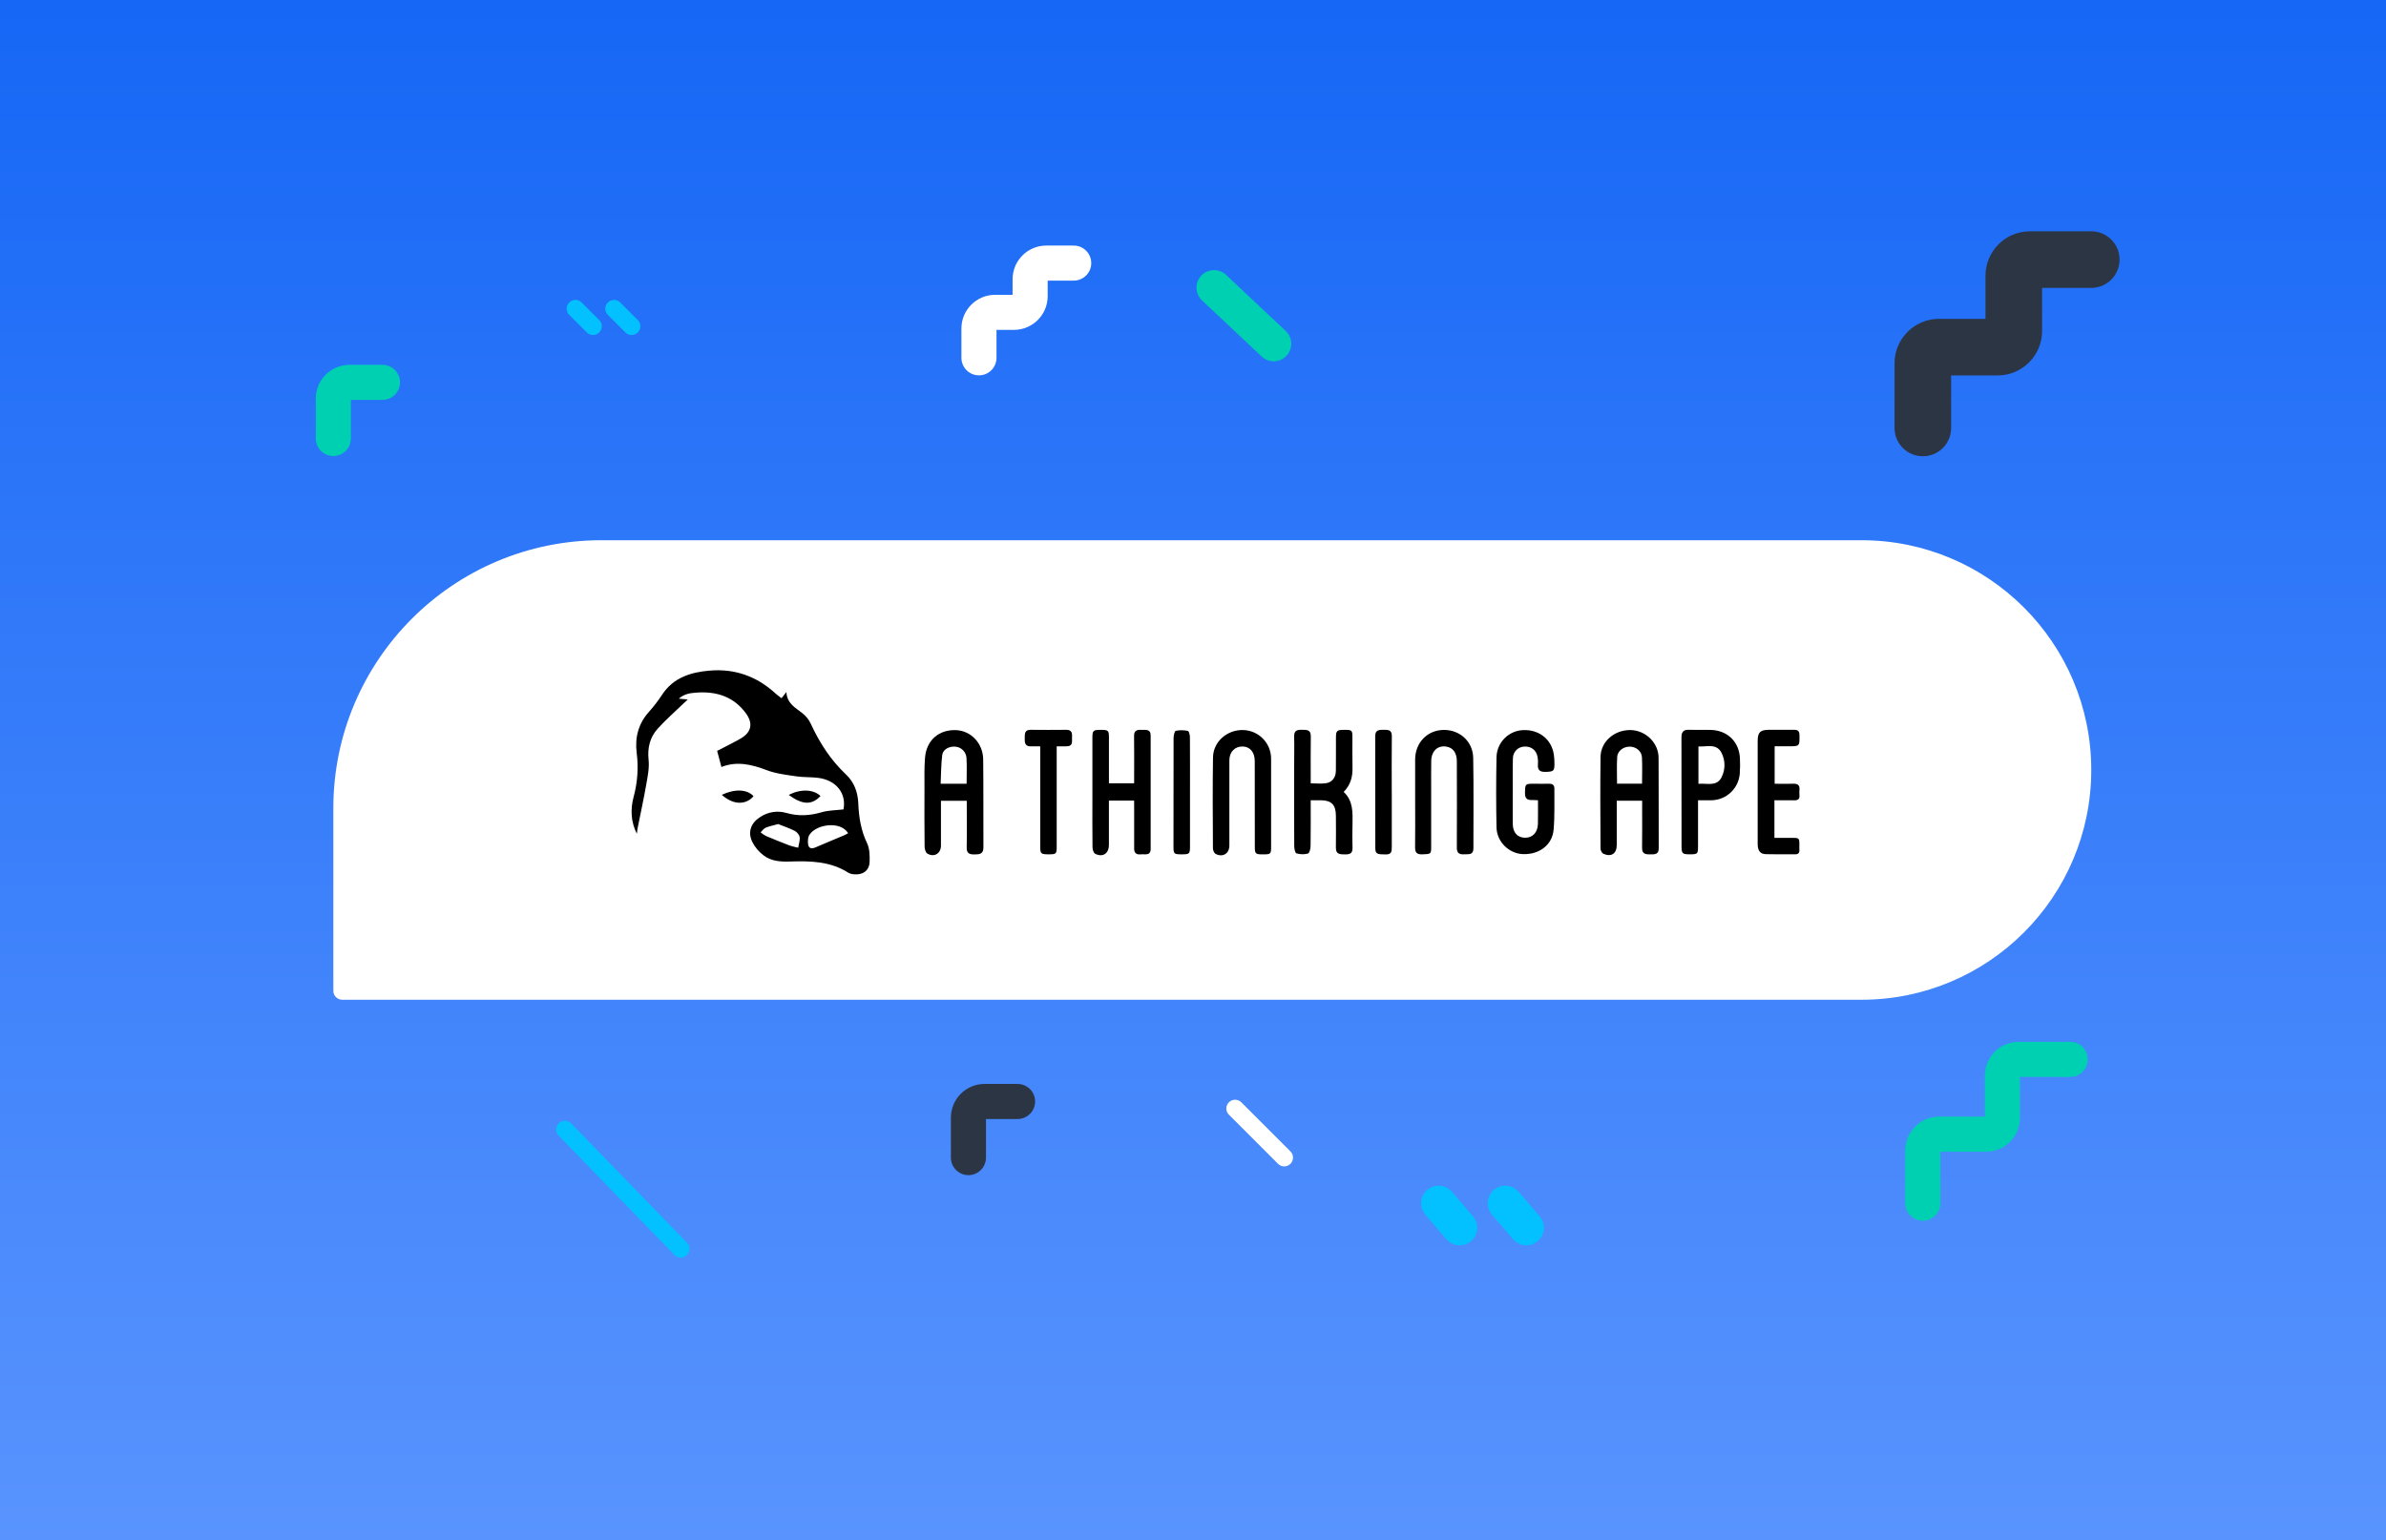 <?xml version="1.0" encoding="UTF-8"?>
<svg xmlns="http://www.w3.org/2000/svg" width="680" height="439" viewBox="0 0 680 439" fill="none">
  <rect x="0" y="0" width="680" height="439" fill="#808080" stroke="none"/>
  <g clip-path="url(#clip0_602_3)">
    <rect width="680" height="439" fill="url(#paint0_linear_602_3)"></rect>
    <rect width="814" height="439" transform="translate(-60)" fill="url(#paint1_linear_602_3)"></rect>
    <path d="M95 230.4C95 188.205 129.205 154 171.4 154H530.5C566.675 154 596 183.325 596 219.5V219.5C596 255.675 566.675 285 530.5 285H97.547C96.14 285 95 283.86 95 282.453V230.4Z" fill="white"></path>
    <path d="M181.493 237.675C179.794 234.276 179.637 230.735 180.558 227.254C181.685 223.163 181.992 218.889 181.463 214.679C180.895 210.284 181.915 206.274 184.99 202.878C186.349 201.357 187.591 199.736 188.705 198.028C191.934 193.137 196.862 191.625 202.266 191.169C209.482 190.558 215.753 192.828 221.075 197.739C221.568 198.195 222.136 198.575 222.731 199.038L224.114 197.28C224.308 200.581 226.68 201.733 228.665 203.293C229.673 204.088 230.487 205.103 231.044 206.26C233.549 211.722 236.744 216.674 241.138 220.814C243.5 223.043 244.483 225.912 244.612 229.052C244.775 232.991 245.37 236.754 247.117 240.384C247.854 241.92 247.892 243.912 247.834 245.686C247.752 248.157 245.934 249.482 243.416 249.231C242.848 249.211 242.293 249.063 241.791 248.799C236.638 245.496 230.888 245.4 225.072 245.598C222.435 245.683 219.757 245.489 217.615 243.844C216.233 242.807 215.114 241.46 214.349 239.911C213.058 237.084 214.05 234.555 216.674 232.896C217.761 232.171 218.994 231.693 220.286 231.496C221.578 231.298 222.897 231.387 224.151 231.754C227.55 232.73 230.796 232.533 234.161 231.55C236.115 230.976 238.239 230.996 240.384 230.738C241.281 226.211 238.368 222.394 233.141 221.741C231.068 221.483 228.943 221.616 226.88 221.303C224.053 220.875 221.126 220.549 218.489 219.542C214.176 217.894 209.965 216.919 205.601 218.649L204.381 214.053C206.505 212.945 208.84 211.824 211.076 210.536C214.084 208.799 214.706 206.325 212.667 203.466C209.22 198.637 204.265 197.029 198.541 197.44C196.842 197.563 195.088 197.726 193.443 199.17L196.016 199.405C195.527 199.853 195.217 200.125 194.922 200.424C192.403 202.854 189.745 205.159 187.414 207.756C185.215 210.209 184.487 213.194 184.844 216.592C185.086 218.887 184.593 221.293 184.188 223.607C183.447 227.825 182.53 232.013 181.69 236.214C181.626 236.679 181.568 237.179 181.493 237.675ZM221.772 234.915C220.314 235.326 219.203 235.534 218.186 235.969C217.629 236.21 217.235 236.829 216.766 237.281C217.249 237.679 217.771 238.028 218.322 238.324C220.534 239.262 222.763 240.16 225.011 241.016C225.82 241.277 226.642 241.492 227.475 241.658C227.642 240.639 228.026 239.619 227.897 238.637C227.812 237.977 227.122 237.175 226.493 236.856C224.919 236.057 223.227 235.496 221.772 234.915ZM241.72 237.522C239.483 233.885 232.509 234.987 230.639 238.052C230.249 238.701 230.211 239.67 230.279 240.465C230.398 241.825 231.187 242.1 232.431 241.556C235.099 240.391 237.801 239.3 240.482 238.158C240.877 238.001 241.261 237.774 241.72 237.522Z" fill="black"></path>
    <path d="M275.52 228.274H268.169C268.169 232.59 268.169 236.818 268.169 241.046C268.169 243.3 266.221 244.506 264.274 243.317C263.774 243.014 263.513 241.977 263.506 241.277C263.441 235.676 263.455 230.061 263.472 224.474C263.472 221.649 263.397 218.808 263.628 215.997C264.039 211.004 267.577 207.952 272.465 208.139C276.707 208.302 280.15 211.878 280.204 216.47C280.303 224.841 280.224 233.215 280.269 241.59C280.269 243.504 279.133 243.561 277.696 243.572C276.258 243.582 275.476 243.272 275.507 241.604C275.588 237.199 275.52 232.797 275.52 228.274ZM275.483 223.424C275.483 220.895 275.582 218.529 275.452 216.174C275.424 215.343 275.098 214.551 274.532 213.942C273.966 213.333 273.199 212.949 272.373 212.86C270.626 212.656 268.753 213.577 268.539 215.195C268.199 217.89 268.199 220.633 268.08 223.424H275.483Z" fill="black"></path>
    <path d="M468.01 228.271H460.768V240.87C460.768 243.317 459.238 244.384 456.981 243.395C456.56 243.208 456.149 242.447 456.145 241.947C456.098 233.23 456.033 224.508 456.145 215.777C456.206 211.392 460.115 208.048 464.686 208.116C468.965 208.184 472.656 211.712 472.687 215.984C472.752 224.59 472.687 233.196 472.731 241.815C472.731 243.514 471.712 243.565 470.508 243.558C469.21 243.558 467.959 243.616 467.983 241.716C468.034 237.923 468.004 234.13 468.004 230.337L468.01 228.271ZM467.976 223.397C467.976 220.807 468.075 218.336 467.946 215.875C467.851 214.108 466.246 212.851 464.469 212.844C462.691 212.837 461.005 214.033 460.893 215.773C460.734 218.282 460.852 220.804 460.852 223.397H467.976Z" fill="black"></path>
    <path d="M323.222 228.227H316.034V240.853C316.034 243.31 314.29 244.493 312.108 243.378C311.653 243.144 311.371 242.168 311.361 241.533C311.299 237.002 311.33 232.468 311.33 227.938C311.33 222.046 311.33 216.155 311.33 210.264C311.33 208.276 311.568 208.062 313.614 208.062C315.881 208.062 316.041 208.204 316.044 210.267C316.044 214.57 316.044 218.87 316.044 223.295H323.226C323.226 222.707 323.226 222.112 323.226 221.514C323.226 217.605 323.263 213.697 323.205 209.788C323.185 208.242 324.048 207.997 325.275 208.058C326.502 208.119 327.936 207.718 327.933 209.71C327.933 220.475 327.933 231.238 327.933 241.998C327.933 244.038 326.322 243.429 325.19 243.545C323.99 243.671 323.219 243.304 323.229 241.9C323.256 237.991 323.229 234.083 323.229 230.174L323.222 228.227Z" fill="black"></path>
    <path d="M373.545 228.138C373.545 232.675 373.579 236.917 373.511 241.155C373.511 241.916 373.205 243.194 372.77 243.317C371.687 243.608 370.545 243.589 369.473 243.262C369.082 243.143 368.854 241.903 368.851 241.175C368.81 233.644 368.827 226.116 368.83 218.584C368.83 215.698 368.902 212.806 368.83 209.924C368.783 208.19 369.731 208.02 371.094 208.041C372.457 208.061 373.596 208.014 373.572 209.903C373.514 214.322 373.551 218.74 373.551 223.308C375.067 223.308 376.532 223.478 377.936 223.264C379.686 222.999 380.692 221.612 380.719 219.729C380.764 216.562 380.719 213.39 380.743 210.213C380.743 208.302 381.025 208.065 383.088 208.054C385.291 208.054 385.423 208.146 385.434 210.121C385.434 213.006 385.389 215.899 385.457 218.781C385.519 221.378 384.954 223.716 382.946 225.748C385.712 228.338 385.505 231.717 385.457 235.068C385.423 237.274 385.383 239.486 385.457 241.689C385.519 243.283 384.706 243.582 383.357 243.561C382.008 243.541 380.692 243.636 380.723 241.658C380.77 238.599 380.743 235.54 380.723 232.481C380.702 229.423 379.442 228.141 376.417 228.128L373.545 228.138Z" fill="black"></path>
    <path d="M438.319 228.135C437.639 228.104 437.129 228.043 436.619 228.063C435.205 228.124 434.58 227.574 434.614 226.061C434.678 223.437 434.614 223.424 437.268 223.424C438.682 223.424 440.1 223.451 441.517 223.424C442.536 223.397 443.002 223.89 442.992 224.845C442.951 228.75 443.121 232.662 442.768 236.553C442.373 240.911 438.631 243.664 434.006 243.48C430.06 243.327 426.583 239.986 426.501 235.874C426.365 229.194 426.365 222.51 426.501 215.821C426.553 213.809 427.37 211.893 428.786 210.464C430.202 209.035 432.11 208.2 434.121 208.129C438.604 207.949 442.142 210.729 442.825 215.008C442.951 215.847 443.013 216.693 443.012 217.541C443.033 219.825 442.788 219.971 440.473 220.042C438.856 220.096 438.155 219.502 438.305 217.867C438.365 217.186 438.333 216.5 438.21 215.828C437.87 213.877 436.439 212.748 434.512 212.82C434.071 212.822 433.634 212.912 433.228 213.083C432.821 213.255 432.452 213.505 432.142 213.819C431.832 214.133 431.587 214.505 431.421 214.914C431.255 215.323 431.171 215.76 431.174 216.201C431.083 219.029 431.137 221.864 431.134 224.698C431.134 228.097 431.1 231.496 431.134 234.895C431.171 237.376 432.493 238.797 434.644 238.814C436.796 238.831 438.261 237.291 438.302 234.81C438.349 232.628 438.319 230.429 438.319 228.135Z" fill="black"></path>
    <path d="M362.257 228.76C362.257 232.947 362.257 237.139 362.257 241.336C362.257 243.484 362.165 243.562 359.878 243.555C357.798 243.555 357.618 243.368 357.618 241.373C357.618 233.216 357.618 225.059 357.598 216.925C357.598 214.444 356.238 212.881 354.243 212.803C351.976 212.714 350.368 214.312 350.365 216.756C350.349 224.566 350.349 232.376 350.365 240.187C350.365 240.469 350.365 240.751 350.365 241.036C350.365 243.324 348.482 244.5 346.439 243.416C346.021 243.188 345.685 242.396 345.681 241.879C345.641 233.223 345.562 224.546 345.702 215.906C345.773 211.399 349.757 207.983 354.325 208.112C356.465 208.171 358.497 209.07 359.981 210.613C361.466 212.157 362.283 214.223 362.257 216.365C362.257 220.498 362.257 224.627 362.257 228.76Z" fill="black"></path>
    <path d="M403.311 228.757C403.311 224.678 403.311 220.6 403.311 216.521C403.311 211.793 406.686 208.228 411.241 208.082C415.904 207.932 419.768 211.287 419.856 216.028C420.016 224.627 419.901 233.233 419.918 241.835C419.918 243.813 418.527 243.467 417.301 243.535C415.941 243.62 415.187 243.239 415.193 241.676C415.234 233.471 415.217 225.263 415.193 217.055C415.193 214.676 414.174 213.211 412.315 212.854C409.83 212.375 407.951 214.026 407.896 216.881C407.828 219.6 407.896 222.319 407.876 225.038C407.876 230.529 407.876 236.018 407.876 241.506C407.876 243.47 407.757 243.467 405.333 243.545C403.746 243.603 403.27 242.998 403.294 241.461C403.362 237.247 403.311 233.002 403.311 228.757Z" fill="black"></path>
    <path d="M483.934 228.128V241.237C483.934 243.409 483.804 243.535 481.633 243.541C479.461 243.548 479.253 243.324 479.233 241.268C479.233 230.915 479.233 220.566 479.206 210.213C479.206 208.592 479.814 207.973 481.415 208.038C483.505 208.123 485.602 208.007 487.693 208.082C492.356 208.255 495.636 211.481 495.87 216.11C495.945 217.582 495.932 219.058 495.829 220.528C495.674 222.579 494.756 224.497 493.257 225.905C491.758 227.313 489.786 228.108 487.73 228.135C486.547 228.142 485.364 228.128 483.934 228.128ZM484.049 212.793V223.441C486.445 223.227 489.222 224.294 490.592 221.66C491.172 220.552 491.473 219.318 491.467 218.067C491.462 216.816 491.151 215.585 490.561 214.482C489.137 211.868 486.404 212.935 484.046 212.793H484.049Z" fill="black"></path>
    <path d="M505.703 228.125V238.844H510.604C512.792 238.844 512.82 238.885 512.816 240.992C512.816 241.387 512.786 241.788 512.816 242.178C512.898 243.103 512.527 243.558 511.576 243.538C508.802 243.521 506.025 243.575 503.255 243.497C501.641 243.453 500.937 242.518 500.931 240.591C500.91 235.949 500.931 231.309 500.931 226.656C500.931 221.504 500.931 216.352 500.931 211.202C500.931 208.796 501.651 208.068 504.058 208.045C506.464 208.021 508.925 208.045 511.358 208.045C512.432 208.045 512.826 208.459 512.84 209.567C512.874 212.742 512.918 212.738 509.781 212.742H505.767V223.424C507.514 223.424 509.305 223.478 511.09 223.424C512.429 223.37 512.969 223.91 512.837 225.225C512.789 225.733 512.789 226.244 512.837 226.751C512.922 227.812 512.374 228.155 511.413 228.145C509.55 228.114 507.698 228.125 505.703 228.125Z" fill="black"></path>
    <path d="M301.154 212.759V214.866C301.154 223.689 301.154 232.515 301.154 241.342C301.154 243.412 301.004 243.531 298.914 243.545C296.681 243.545 296.46 243.395 296.457 241.356C296.443 232.587 296.443 223.82 296.457 215.053V212.762H293.694C292.018 212.762 292.032 211.552 292.045 210.383C292.059 209.214 291.981 208.031 293.711 208.048C297.109 208.082 300.508 208.082 303.907 208.048C305.334 208.048 305.606 208.854 305.518 210.036C305.43 211.219 305.987 212.721 303.951 212.755C303.084 212.769 302.242 212.759 301.154 212.759Z" fill="black"></path>
    <path d="M339.145 225.766C339.145 230.921 339.145 236.076 339.145 241.23C339.145 243.412 339.006 243.541 336.834 243.545C334.567 243.545 334.438 243.44 334.438 241.325C334.438 231.017 334.438 220.708 334.465 210.397C334.465 209.676 334.734 208.415 335.091 208.33C336.235 208.101 337.415 208.114 338.554 208.368C338.86 208.432 339.118 209.513 339.122 210.131C339.166 215.345 339.145 220.556 339.145 225.766Z" fill="black"></path>
    <path d="M396.653 225.993C396.653 231.204 396.632 236.414 396.653 241.628C396.653 242.814 396.469 243.565 395.018 243.575C392.469 243.575 391.959 243.419 391.959 241.777C391.922 231.132 391.935 220.484 391.925 209.829C391.925 207.966 393.19 208.048 394.505 208.038C395.82 208.027 396.683 208.201 396.663 209.849C396.602 215.226 396.643 220.606 396.643 225.986L396.653 225.993Z" fill="black"></path>
    <path d="M224.783 226.605C228.209 224.845 231.792 224.988 233.841 226.915C231.374 229.542 228.726 229.488 224.783 226.605Z" fill="black"></path>
    <path d="M205.706 226.585C209.445 224.814 212.952 224.987 214.747 226.965C212.915 229.202 209.373 229.848 205.706 226.585Z" fill="black"></path>
    <path d="M590 302H575.289C572.744 302 570.68 304.064 570.68 306.609V318.711C570.68 321.256 568.616 323.32 566.071 323.32H552.609C550.064 323.32 548 325.384 548 327.929V343" stroke="#00D0B2" stroke-width="10" stroke-linecap="round"></path>
    <path d="M596 74H578.529C575.984 74 573.92 76.064 573.92 78.609V94.351C573.92 96.896 571.856 98.96 569.311 98.96H552.609C550.064 98.96 548 101.024 548 103.569V122" stroke="#2C3543" stroke-width="16.133" stroke-linecap="round"></path>
    <path d="M290 314H280.609C278.064 314 276 316.064 276 318.609V330" stroke="#2C3543" stroke-width="10" stroke-linecap="round"></path>
    <path d="M109 109H99.609C97.064 109 95 111.064 95 113.609V125" stroke="#00D0B2" stroke-width="10" stroke-linecap="round"></path>
    <path d="M306 75H298.189C295.644 75 293.58 77.064 293.58 79.609V84.431C293.58 86.976 291.516 89.04 288.971 89.04H283.609C281.064 89.04 279 91.104 279 93.649V102" stroke="white" stroke-width="10" stroke-linecap="round"></path>
    <path d="M346 82L363 98" stroke="#00D0B2" stroke-width="10" stroke-linecap="round"></path>
    <path d="M161 322L194 356" stroke="#03C1FF" stroke-width="5" stroke-linecap="round"></path>
    <path d="M352 316L366 330" stroke="white" stroke-width="5" stroke-linecap="round"></path>
    <path d="M429 343L435 350" stroke="#03C1FF" stroke-width="10" stroke-linecap="round"></path>
    <path d="M410 343L416 350" stroke="#03C1FF" stroke-width="10" stroke-linecap="round"></path>
    <path d="M175 88L180 93" stroke="#03C1FF" stroke-width="5" stroke-linecap="round"></path>
    <path d="M164 88L169 93" stroke="#03C1FF" stroke-width="5" stroke-linecap="round"></path>
  </g>
  <defs>
    <linearGradient id="paint0_linear_602_3" x1="340" y1="0" x2="340" y2="439" gradientUnits="userSpaceOnUse">
      <stop stop-color="#438EFF"></stop>
      <stop offset="1" stop-color="#16B3FF"></stop>
    </linearGradient>
    <linearGradient id="paint1_linear_602_3" x1="407" y1="0" x2="407" y2="439" gradientUnits="userSpaceOnUse">
      <stop stop-color="#1667F6"></stop>
      <stop offset="1" stop-color="#5994FE"></stop>
    </linearGradient>
    <clipPath id="clip0_602_3">
      <rect width="680" height="439" fill="white"></rect>
    </clipPath>
  </defs>
</svg>
